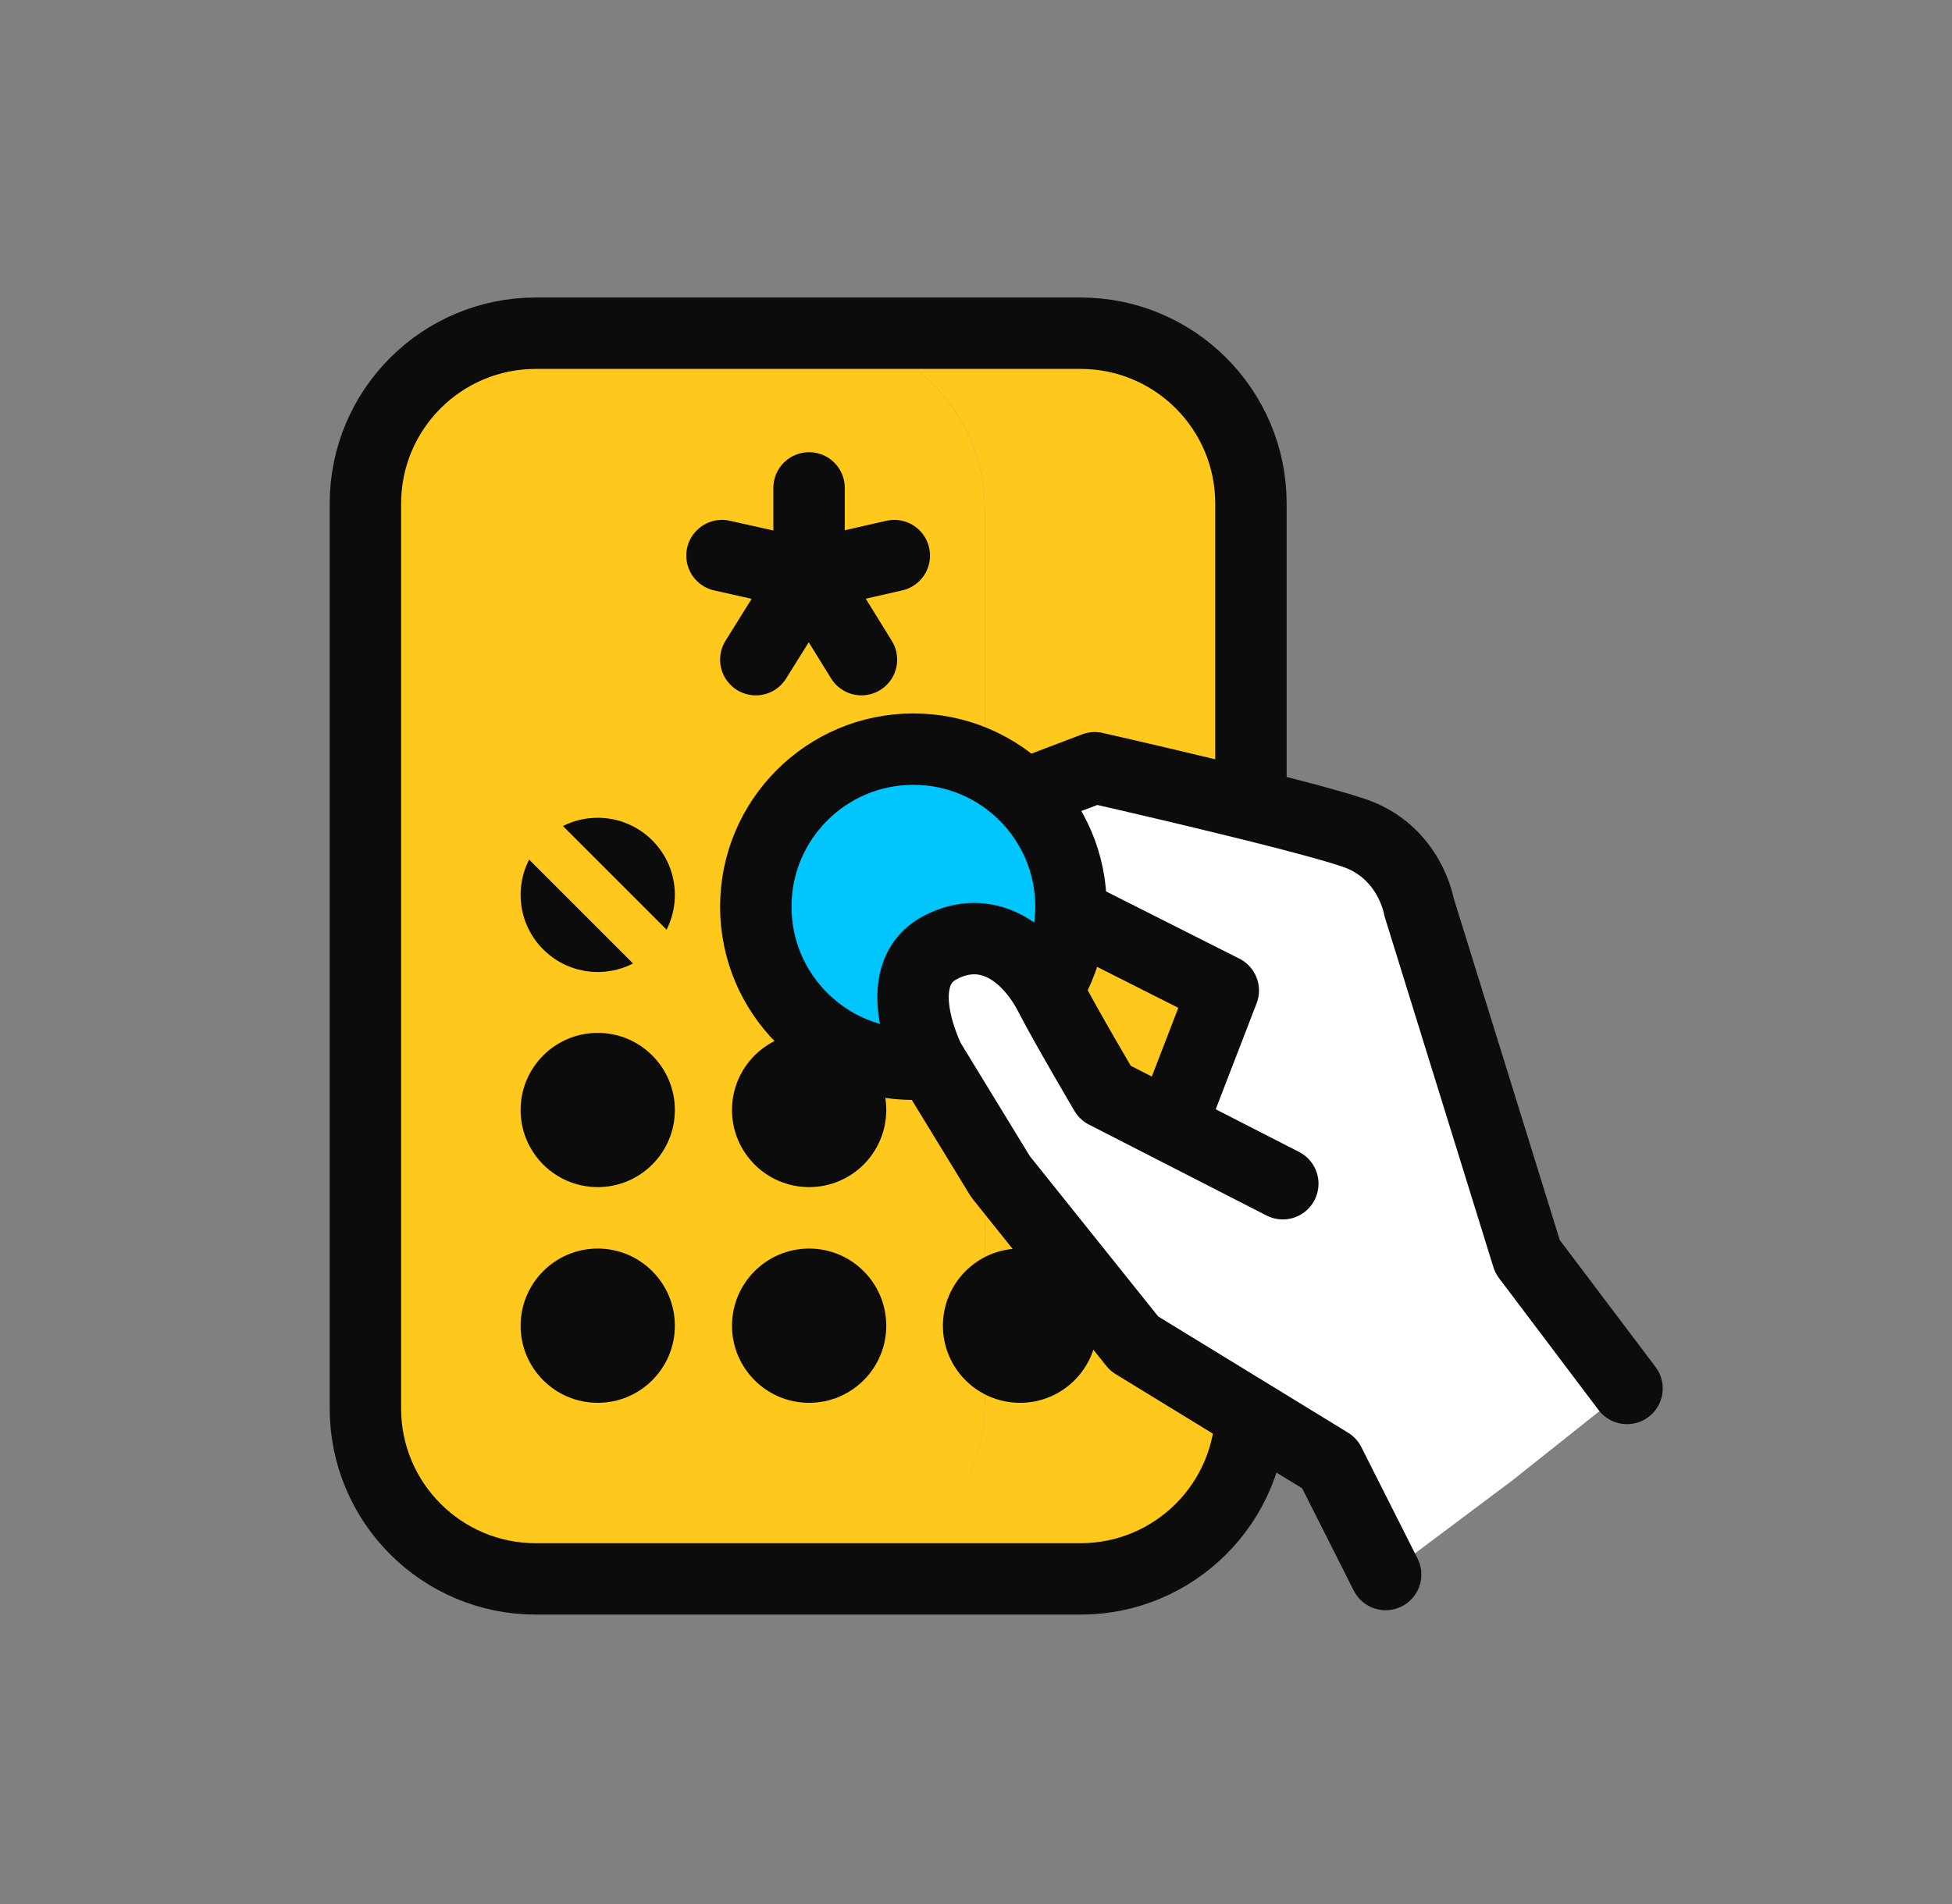 <svg width="41" height="40" viewBox="0 0 41 40" fill="none" xmlns="http://www.w3.org/2000/svg">
<rect x="0" y="0" width="41" height="40" fill="#808080" stroke="none"/>
<path d="M16.995 7H11.365C9.327 7 7.675 8.652 7.675 10.69V29.48C7.675 31.518 9.327 33.17 11.365 33.17H16.995C19.033 33.17 20.685 31.518 20.685 29.48V10.69C20.685 8.652 19.033 7 16.995 7Z" fill="#FFC81C"/>
<path d="M22.584 7H16.994C19.034 7 20.684 8.65 20.684 10.69V29.47C20.684 31.51 19.034 33.16 16.994 33.16H22.584C24.624 33.16 26.274 31.51 26.274 29.47V10.69C26.274 8.65 24.624 7 22.584 7Z" fill="#FFC81C"/>
<path d="M22.695 7H11.255C9.278 7 7.675 8.603 7.675 10.58V29.59C7.675 31.567 9.278 33.17 11.255 33.17H22.695C24.672 33.17 26.275 31.567 26.275 29.59V10.58C26.275 8.603 24.672 7 22.695 7Z" stroke="#0C0C0C" stroke-width="1.5" stroke-linecap="round" stroke-linejoin="round"/>
<path d="M34.175 29.169L32.085 26.399L29.805 19.049C29.805 19.049 29.615 17.899 28.445 17.499C27.275 17.099 22.995 16.129 22.995 16.129L20.155 17.209V19.049H22.205L25.695 20.809L24.475 23.599L23.235 22.959C23.235 22.959 22.415 21.569 22.085 20.929C21.615 20.009 20.755 19.379 19.765 19.909C18.645 20.509 19.545 22.279 19.545 22.279L21.035 24.719L23.845 28.229L27.945 30.739L29.125 33.079L31.755 31.109L34.195 29.169H34.175Z" fill="white"/>
<path d="M15.165 11.672L16.995 12.082" stroke="#0C0C0C" stroke-width="1.5" stroke-linecap="round" stroke-linejoin="round"/>
<path d="M16.984 12.082L18.784 11.672" stroke="#0C0C0C" stroke-width="1.5" stroke-linecap="round" stroke-linejoin="round"/>
<path d="M16.994 12.078L18.094 13.858" stroke="#0C0C0C" stroke-width="1.5" stroke-linecap="round" stroke-linejoin="round"/>
<path d="M16.985 12.078L15.875 13.858" stroke="#0C0C0C" stroke-width="1.5" stroke-linecap="round" stroke-linejoin="round"/>
<path d="M16.994 12.07V10.25" stroke="#0C0C0C" stroke-width="1.5" stroke-linecap="round" stroke-linejoin="round"/>
<path d="M12.555 24.939C13.449 24.939 14.175 24.214 14.175 23.319C14.175 22.424 13.449 21.699 12.555 21.699C11.66 21.699 10.935 22.424 10.935 23.319C10.935 24.214 11.66 24.939 12.555 24.939Z" fill="#0C0C0C"/>
<path d="M16.995 24.939C17.89 24.939 18.615 24.214 18.615 23.319C18.615 22.424 17.89 21.699 16.995 21.699C16.1 21.699 15.375 22.424 15.375 23.319C15.375 24.214 16.1 24.939 16.995 24.939Z" fill="#0C0C0C"/>
<path d="M21.425 24.939C22.319 24.939 23.045 24.214 23.045 23.319C23.045 22.424 22.319 21.699 21.425 21.699C20.53 21.699 19.805 22.424 19.805 23.319C19.805 24.214 20.53 24.939 21.425 24.939Z" fill="#0C0C0C"/>
<path d="M12.555 29.471C13.449 29.471 14.175 28.745 14.175 27.851C14.175 26.956 13.449 26.23 12.555 26.23C11.66 26.23 10.935 26.956 10.935 27.851C10.935 28.745 11.66 29.471 12.555 29.471Z" fill="#0C0C0C"/>
<path d="M16.995 29.471C17.89 29.471 18.615 28.745 18.615 27.851C18.615 26.956 17.89 26.23 16.995 26.23C16.1 26.23 15.375 26.956 15.375 27.851C15.375 28.745 16.1 29.471 16.995 29.471Z" fill="#0C0C0C"/>
<path d="M21.425 29.471C22.319 29.471 23.045 28.745 23.045 27.851C23.045 26.956 22.319 26.23 21.425 26.23C20.53 26.23 19.805 26.956 19.805 27.851C19.805 28.745 20.53 29.471 21.425 29.471Z" fill="#0C0C0C"/>
<path d="M12.555 20.42C13.449 20.42 14.175 19.694 14.175 18.8C14.175 17.905 13.449 17.18 12.555 17.18C11.66 17.18 10.935 17.905 10.935 18.8C10.935 19.694 11.66 20.42 12.555 20.42Z" fill="#0C0C0C"/>
<path d="M10.935 17.172L14.185 20.422" stroke="#FFC81C" stroke-miterlimit="10"/>
<path d="M16.995 20.42C17.89 20.42 18.615 19.694 18.615 18.8C18.615 17.905 17.89 17.18 16.995 17.18C16.1 17.18 15.375 17.905 15.375 18.8C15.375 19.694 16.1 20.42 16.995 20.42Z" fill="#0C0C0C"/>
<path d="M15.365 17.172L18.615 20.422" stroke="#FFC81C" stroke-miterlimit="10"/>
<path d="M34.174 29.169L32.084 26.399L29.804 19.049C29.804 19.049 29.614 17.899 28.444 17.499C27.274 17.099 22.994 16.129 22.994 16.129L20.154 17.209V19.049H22.204L25.694 20.809L24.594 23.659" stroke="#0C0C0C" stroke-width="1.5" stroke-linecap="round" stroke-linejoin="round"/>
<path d="M19.185 22.358C21.013 22.358 22.495 20.876 22.495 19.048C22.495 17.22 21.013 15.738 19.185 15.738C17.357 15.738 15.875 17.22 15.875 19.048C15.875 20.876 17.357 22.358 19.185 22.358Z" fill="#01C5FD" stroke="#0C0C0C" stroke-width="1.5" stroke-linecap="round" stroke-linejoin="round"/>
<path d="M29.104 33.078L27.924 30.738L23.824 28.228L21.014 24.718L19.524 22.278C19.524 22.278 18.614 20.508 19.744 19.908C20.734 19.388 21.594 20.008 22.064 20.928C22.394 21.568 23.214 22.958 23.214 22.958L26.944 24.868" fill="white"/>
<path d="M29.104 33.078L27.924 30.738L23.824 28.228L21.014 24.718L19.524 22.278C19.524 22.278 18.614 20.508 19.744 19.908C20.734 19.388 21.594 20.008 22.064 20.928C22.394 21.568 23.214 22.958 23.214 22.958L26.944 24.868" stroke="#0C0C0C" stroke-width="1.5" stroke-linecap="round" stroke-linejoin="round"/>
</svg>
